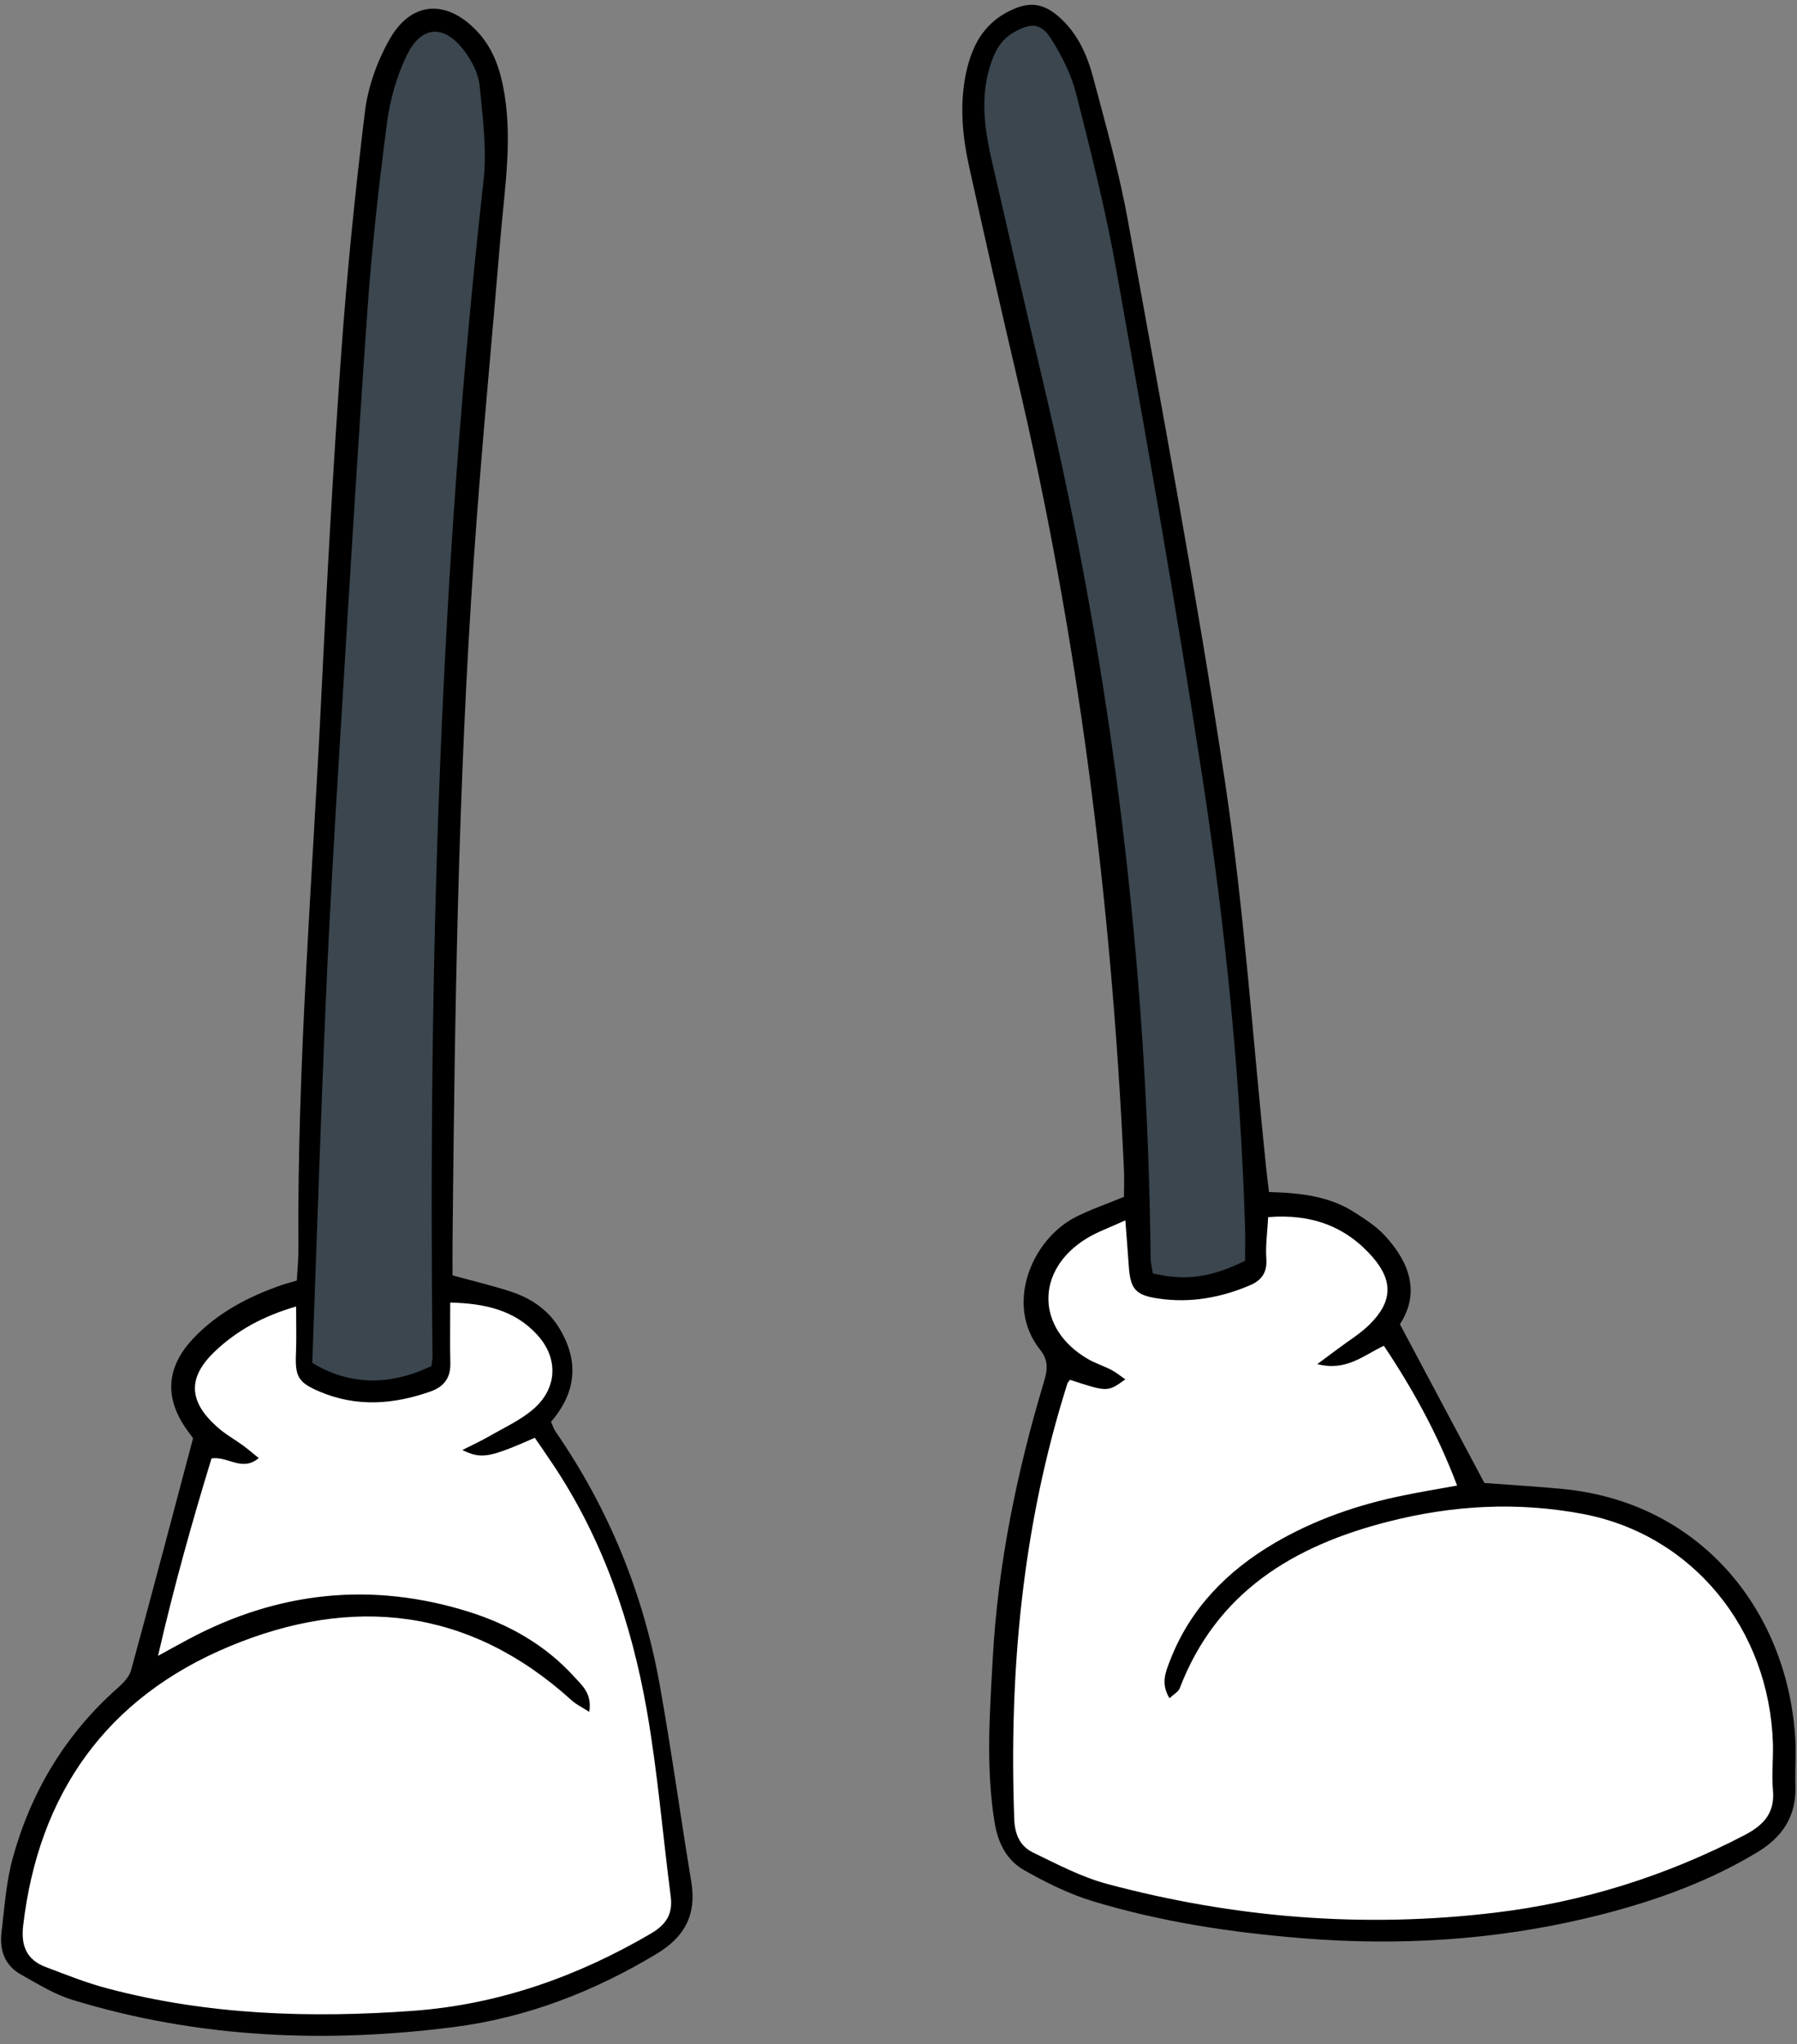 <?xml version="1.0" encoding="UTF-8"?><svg xmlns="http://www.w3.org/2000/svg" xmlns:xlink="http://www.w3.org/1999/xlink" height="177.3" preserveAspectRatio="xMidYMid meet" version="1.0" viewBox="-0.1 -0.4 155.9 177.3" width="155.9" zoomAndPan="magnify"><rect x="-0.1" y="-0.4" width="155.9" height="177.3" fill="#808080" stroke="none"/><g id="change1_1"><path d="M155.66,154.5c0.09,2.62-1.1,4.43-3.31,5.76c-4.57,2.76-9.56,4.46-14.7,5.69c-8.13,1.94-16.38,2.44-24.72,1.77 c-6.2-0.5-12.32-1.42-18.27-3.23c-2.05-0.63-4.03-1.61-5.91-2.68c-1.5-0.85-2.26-2.31-2.56-4.12c-0.78-4.77-0.42-9.54-0.16-14.3 c0.45-8.16,2.09-16.11,4.43-23.91c0.31-1.03,0.43-1.86-0.31-2.79c-3.12-3.89-0.77-9.58,3.09-11.54c1.27-0.64,2.62-1.1,4.17-1.74 c0-0.77,0.04-1.66-0.01-2.56c-1.08-23.16-3.97-46.07-9.3-68.65c-1.42-6.03-2.78-12.08-4.12-18.13c-0.6-2.72-0.85-5.47-0.25-8.23 c0.55-2.5,1.69-4.46,4.24-5.51c1.49-0.61,2.58-0.29,3.68,0.63c1.68,1.41,2.55,3.34,3.09,5.37c1.1,4.13,2.26,8.25,3.02,12.45 c2.91,16.16,5.96,32.3,8.4,48.53c1.68,11.18,2.43,22.49,3.6,33.74c0.06,0.57,0.14,1.15,0.23,1.94c2.78,0.08,5.28,0.37,7.46,1.79 c0.91,0.59,1.85,1.19,2.58,1.98c2.19,2.36,3.08,5,1.32,7.7c2.48,4.65,4.83,9.07,7.33,13.77c1.99,0.15,4.4,0.29,6.81,0.52 c11.77,1.14,19.3,10.3,20.13,21.23C155.75,151.47,155.61,152.99,155.66,154.5z M57.13,145.71c-1.43-7.94-4.43-15.27-9.02-21.92 c-0.18-0.26-0.27-0.57-0.41-0.86c2.24-2.61,2.44-5.33,0.69-8.18c-0.97-1.57-2.43-2.54-4.14-3.11c-1.58-0.52-3.2-0.9-5.09-1.42 c0-0.9-0.01-1.88,0-2.86c0.19-19.79,0.48-39.59,1.85-59.34c0.64-9.28,1.54-18.55,2.31-27.82c0.37-4.42,1.12-8.83,0.19-13.28 c-0.37-1.77-1.02-3.36-2.28-4.67c-2.59-2.7-5.61-2.56-7.49,0.69c-1.1,1.91-1.91,4.16-2.18,6.34C30.71,16.26,30,23.27,29.5,30.29 c-0.71,9.87-1.24,19.75-1.72,29.63c-0.77,16-2.11,31.97-1.99,48c0.01,0.9-0.09,1.8-0.14,2.75c-0.53,0.16-0.93,0.26-1.31,0.39 c-2.88,1-5.55,2.39-7.67,4.63c-2.43,2.58-2.53,5.3-0.4,8.14c0.2,0.26,0.39,0.53,0.38,0.52c-1.83,6.88-3.57,13.52-5.38,20.13 c-0.16,0.58-0.69,1.11-1.16,1.53c-4.53,4.01-7.52,8.99-9.11,14.77c-0.57,2.08-0.71,4.28-0.97,6.44c-0.18,1.52,0.28,2.86,1.68,3.64 c1.45,0.81,2.9,1.72,4.47,2.2c10.84,3.32,21.93,3.79,33.1,2.36c6.3-0.81,12.14-3.07,17.6-6.36c2.47-1.49,3.46-3.43,2.99-6.26 C58.93,157.12,58.15,151.39,57.13,145.71z"/></g><g id="change2_1"><path d="M92.73,119.28c3.26,1.07,3.26,1.07,4.8-0.04c-0.44-0.3-0.79-0.6-1.2-0.81c-0.67-0.35-1.4-0.58-2.04-0.95 c-4.54-2.63-4.59-7.75-0.09-10.48c0.92-0.56,1.96-0.92,3.33-1.55c0.11,1.46,0.21,2.66,0.29,3.86c0.13,2.1,0.56,2.64,2.64,2.93 c2.72,0.39,5.34-0.08,7.86-1.15c1.05-0.44,1.53-1.13,1.44-2.34c-0.08-1.15,0.1-2.31,0.16-3.58c3.75-0.31,6.77,0.81,9.1,3.51 c1.78,2.07,1.64,3.87-0.28,5.78c-0.82,0.82-1.84,1.43-2.78,2.14c-0.44,0.33-0.89,0.66-1.78,1.32c2.55,0.64,4.01-0.77,5.78-1.59 c2.53,3.79,4.68,7.69,6.35,12.12c-1.7,0.31-3.16,0.55-4.61,0.85c-3.97,0.8-7.77,2.11-11.26,4.16c-4.07,2.4-7.28,5.64-9.02,10.14 c-0.38,0.99-0.85,2-0.06,3.3c0.37-0.35,0.76-0.55,0.88-0.85c3.2-8.35,9.85-12.36,18.06-14.46c5.61-1.44,11.27-1.75,16.95-0.67 c9.46,1.8,16.14,9.94,16.46,19.89c0.04,1.34-0.12,2.69,0,4.02c0.19,1.98-0.76,3.05-2.42,3.92c-6.84,3.57-14.08,5.84-21.71,6.75 c-11.37,1.36-22.6,0.46-33.65-2.5c-2.23-0.6-4.33-1.71-6.43-2.73c-1.12-0.54-1.57-1.6-1.61-2.91c-0.46-12.83,0.71-25.46,4.61-37.75 C92.51,119.53,92.59,119.47,92.73,119.28z M49.49,147.08c-8.88-8.06-19.04-9.12-29.7-4.67c-10.6,4.42-16.54,12.71-17.88,24.21 c-0.21,1.76,0.31,2.97,1.95,3.59c1.79,0.68,3.59,1.4,5.44,1.88c8.69,2.29,17.56,2.57,26.46,1.92c7.38-0.54,14.22-2.96,20.61-6.7 c1.33-0.78,1.91-1.69,1.72-3.21c-0.7-5.39-1.14-10.83-2.08-16.18c-1.35-7.64-3.84-14.92-8.23-21.44c-0.5-0.74-1-1.48-1.48-2.17 c-3.95,1.73-4.62,1.87-6.29,1.06c0.91-0.46,1.63-0.79,2.31-1.18c1.3-0.75,2.71-1.39,3.83-2.35c2.1-1.79,2.23-4.42,0.36-6.46 c-1.91-2.09-4.42-2.73-7.55-2.8c0,1.95-0.03,3.61,0.01,5.27c0.03,1.28-0.57,2.04-1.74,2.45c-3.19,1.12-6.38,1.36-9.56,0.02 c-1.93-0.81-2.19-1.32-2.09-3.45c0.05-1.21,0.01-2.43,0.01-3.95c-2.88,0.84-5.11,2.07-7.01,3.86c-2.42,2.28-2.35,4.36,0.17,6.6 c0.68,0.61,1.5,1.06,2.24,1.6c0.43,0.32,0.84,0.67,1.36,1.09c-1.47,1.22-2.67-0.19-4.1,0.03c-1.67,5.46-3.24,11.02-4.64,17.12 c1.23-0.67,1.95-1.07,2.68-1.46c7.78-4.14,15.89-4.99,24.31-2.35c3.48,1.1,6.61,2.87,9.1,5.61c0.68,0.75,1.59,1.48,1.32,3.06 C50.36,147.66,49.87,147.43,49.49,147.08z" fill="#FFF"/></g><g id="change3_1"><path d="M107.92,108.96c-3.08,1.48-5.15,1.75-8.01,1.09c-0.06-0.44-0.19-0.92-0.19-1.41 c-0.26-25.49-3.37-50.64-9.22-75.45c-1.54-6.52-3.05-13.05-4.54-19.58c-0.6-2.63-1.01-5.28-0.26-7.96c0.37-1.31,0.88-2.53,2.16-3.25 c1.46-0.83,2.35-0.83,3.23,0.57c0.93,1.46,1.75,3.09,2.17,4.75c1.3,5.11,2.59,10.24,3.51,15.43c2.6,14.6,5.2,29.2,7.44,43.86 c1.96,12.76,3.27,25.61,3.69,38.53C107.95,106.63,107.92,107.72,107.92,108.96z M37.42,117.19c-0.36-34.05,0.63-68.04,4.43-101.91 c0.3-2.71-0.07-5.51-0.34-8.25c-0.1-1.02-0.65-2.1-1.27-2.94c-1.75-2.39-3.76-2.34-5.04,0.29c-0.9,1.84-1.48,3.93-1.74,5.97 c-0.7,5.4-1.31,10.81-1.69,16.24c-0.89,12.62-1.64,25.25-2.41,37.88c-0.44,7.19-0.87,14.39-1.18,21.59 c-0.46,10.62-0.8,21.24-1.19,31.75c3.2,1.95,6.71,2.02,10.35,0.27C37.37,117.69,37.43,117.44,37.42,117.19z" fill="#3B464E"/></g></svg>